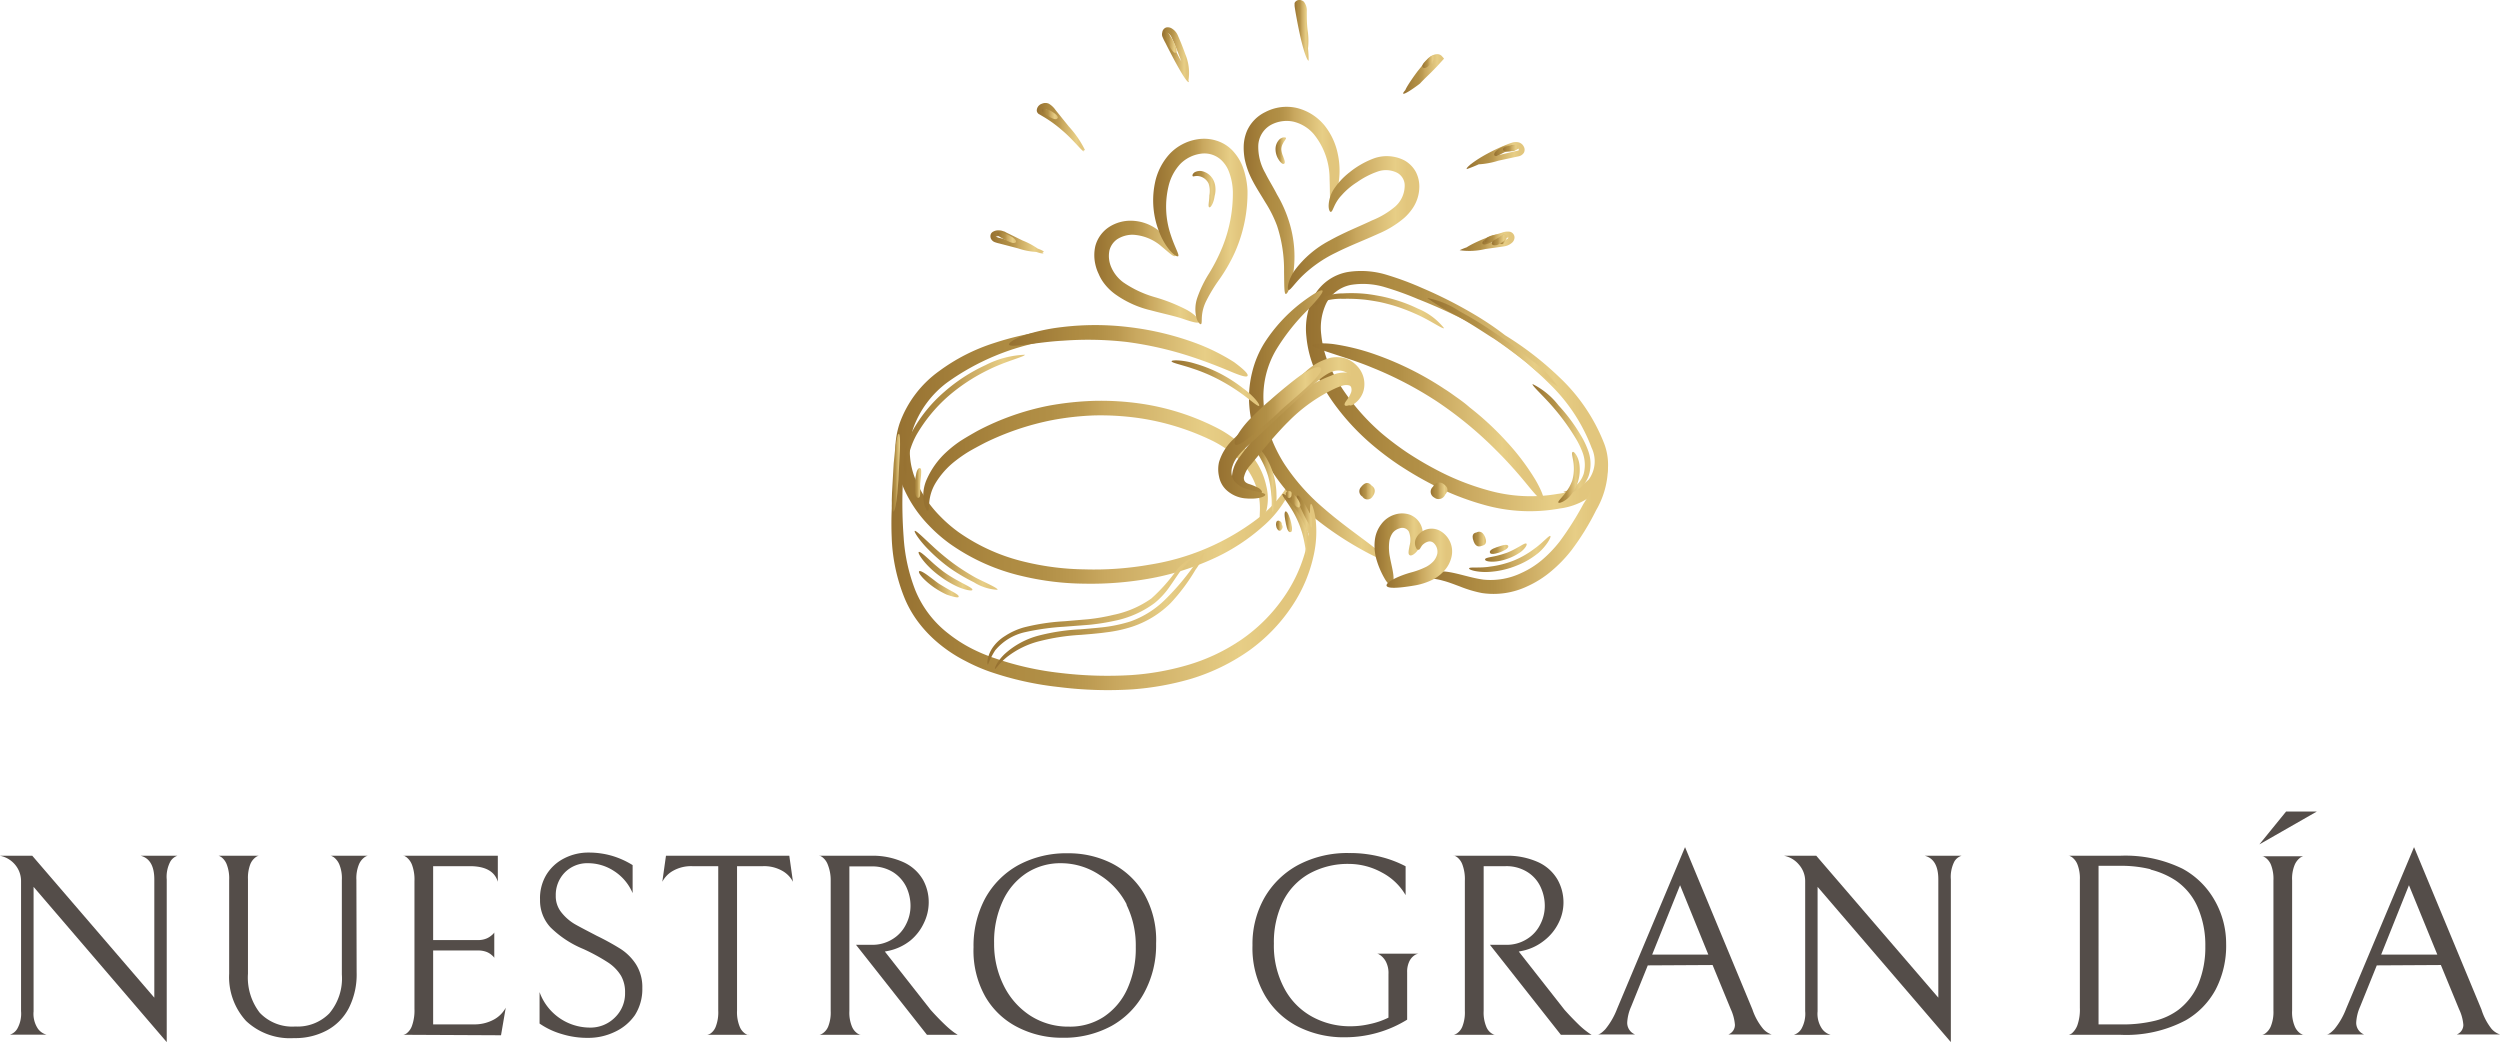 <svg xmlns="http://www.w3.org/2000/svg" xmlns:xlink="http://www.w3.org/1999/xlink" viewBox="0 0 211.42 88.13"><defs><style>.cls-1{fill:#544d49;}.cls-2{fill:url(#Degradado_sin_nombre_40);}.cls-3{fill:url(#Degradado_sin_nombre_40-2);}.cls-4{fill:url(#Degradado_sin_nombre_40-3);}.cls-5{fill:url(#Degradado_sin_nombre_40-4);}.cls-6{fill:url(#Degradado_sin_nombre_40-5);}.cls-7{fill:url(#Degradado_sin_nombre_40-6);}.cls-8{fill:url(#Degradado_sin_nombre_40-7);}.cls-9{fill:url(#Degradado_sin_nombre_40-8);}.cls-10{fill:url(#Degradado_sin_nombre_40-9);}.cls-11{fill:url(#Degradado_sin_nombre_40-10);}.cls-12{fill:url(#Degradado_sin_nombre_40-11);}.cls-13{fill:url(#Degradado_sin_nombre_40-12);}.cls-14{fill:url(#Degradado_sin_nombre_40-13);}.cls-15{fill:url(#Degradado_sin_nombre_40-14);}.cls-16{fill:url(#Degradado_sin_nombre_40-15);}.cls-17{fill:url(#Degradado_sin_nombre_40-16);}.cls-18{fill:url(#Degradado_sin_nombre_40-17);}.cls-19{fill:url(#Degradado_sin_nombre_40-18);}.cls-20{fill:url(#Degradado_sin_nombre_40-19);}.cls-21{fill:url(#Degradado_sin_nombre_40-20);}.cls-22{fill:url(#Degradado_sin_nombre_40-21);}.cls-23{fill:url(#Degradado_sin_nombre_40-22);}.cls-24{fill:url(#Degradado_sin_nombre_40-23);}.cls-25{fill:url(#Degradado_sin_nombre_40-24);}.cls-26{fill:url(#Degradado_sin_nombre_40-25);}.cls-27{fill:url(#Degradado_sin_nombre_40-26);}.cls-28{fill:url(#Degradado_sin_nombre_40-27);}.cls-29{fill:url(#Degradado_sin_nombre_40-28);}.cls-30{fill:url(#Degradado_sin_nombre_40-29);}.cls-31{fill:url(#Degradado_sin_nombre_40-30);}.cls-32{fill:url(#Degradado_sin_nombre_40-31);}.cls-33{fill:url(#Degradado_sin_nombre_40-32);}.cls-34{fill:url(#Degradado_sin_nombre_40-33);}.cls-35{fill:url(#Degradado_sin_nombre_40-34);}.cls-36{fill:url(#Degradado_sin_nombre_40-35);}.cls-37{fill:url(#Degradado_sin_nombre_40-36);}.cls-38{fill:url(#Degradado_sin_nombre_40-37);}.cls-39{fill:url(#Degradado_sin_nombre_40-38);}.cls-40{fill:url(#Degradado_sin_nombre_40-39);}.cls-41{fill:url(#Degradado_sin_nombre_40-40);}.cls-42{fill:url(#Degradado_sin_nombre_40-41);}.cls-43{fill:url(#Degradado_sin_nombre_40-42);}.cls-44{fill:url(#Degradado_sin_nombre_40-43);}.cls-45{fill:url(#Degradado_sin_nombre_40-44);}.cls-46{fill:url(#Degradado_sin_nombre_40-45);}.cls-47{fill:url(#Degradado_sin_nombre_40-46);}.cls-48{fill:url(#Degradado_sin_nombre_40-47);}.cls-49{fill:url(#Degradado_sin_nombre_40-48);}.cls-50{fill:url(#Degradado_sin_nombre_40-49);}.cls-51{fill:url(#Degradado_sin_nombre_40-50);}.cls-52{fill:url(#Degradado_sin_nombre_40-51);}.cls-53{fill:url(#Degradado_sin_nombre_40-52);}.cls-54{fill:url(#Degradado_sin_nombre_40-53);}.cls-55{fill:url(#Degradado_sin_nombre_40-54);}.cls-56{fill:url(#Degradado_sin_nombre_40-55);}.cls-57{fill:url(#Degradado_sin_nombre_40-56);}.cls-58{fill:url(#Degradado_sin_nombre_40-57);}.cls-59{fill:url(#Degradado_sin_nombre_40-58);}.cls-60{fill:url(#Degradado_sin_nombre_40-59);}.cls-61{fill:url(#Degradado_sin_nombre_40-60);}.cls-62{fill:url(#Degradado_sin_nombre_40-61);}.cls-63{fill:url(#Degradado_sin_nombre_40-62);}.cls-64{fill:url(#Degradado_sin_nombre_40-63);}.cls-65{fill:url(#Degradado_sin_nombre_40-64);}</style><linearGradient id="Degradado_sin_nombre_40" x1="75.71" y1="38.57" x2="109.21" y2="38.57" gradientUnits="userSpaceOnUse"><stop offset="0" stop-color="#967131"></stop><stop offset="0.28" stop-color="#ae8b42"></stop><stop offset="0.37" stop-color="#b18f46"></stop><stop offset="0.46" stop-color="#bc9a51"></stop><stop offset="0.53" stop-color="#c9a85f"></stop><stop offset="0.82" stop-color="#e7ce86"></stop><stop offset="0.91" stop-color="#e2c67d"></stop></linearGradient><linearGradient id="Degradado_sin_nombre_40-2" x1="110.45" y1="33.04" x2="136" y2="33.04" xlink:href="#Degradado_sin_nombre_40"></linearGradient><linearGradient id="Degradado_sin_nombre_40-3" x1="85.34" y1="29.68" x2="105.51" y2="29.68" xlink:href="#Degradado_sin_nombre_40"></linearGradient><linearGradient id="Degradado_sin_nombre_40-4" x1="110.98" y1="35.65" x2="130.52" y2="35.65" xlink:href="#Degradado_sin_nombre_40"></linearGradient><linearGradient id="Degradado_sin_nombre_40-5" x1="105.62" y1="35.95" x2="117.22" y2="35.95" xlink:href="#Degradado_sin_nombre_40"></linearGradient><linearGradient id="Degradado_sin_nombre_40-6" x1="120.59" y1="44.06" x2="135.99" y2="44.06" xlink:href="#Degradado_sin_nombre_40"></linearGradient><linearGradient id="Degradado_sin_nombre_40-7" x1="78.03" y1="38.9" x2="107.16" y2="38.9" xlink:href="#Degradado_sin_nombre_40"></linearGradient><linearGradient id="Degradado_sin_nombre_40-8" x1="75.43" y1="47.86" x2="111.32" y2="47.86" xlink:href="#Degradado_sin_nombre_40"></linearGradient><linearGradient id="Degradado_sin_nombre_40-9" x1="116.23" y1="46.44" x2="120.32" y2="46.44" xlink:href="#Degradado_sin_nombre_40"></linearGradient><linearGradient id="Degradado_sin_nombre_40-10" x1="117.26" y1="47.21" x2="122.81" y2="47.21" xlink:href="#Degradado_sin_nombre_40"></linearGradient><linearGradient id="Degradado_sin_nombre_40-11" x1="76.42" y1="35.07" x2="86.67" y2="35.07" xlink:href="#Degradado_sin_nombre_40"></linearGradient><linearGradient id="Degradado_sin_nombre_40-12" x1="99.07" y1="32.4" x2="106.49" y2="32.4" xlink:href="#Degradado_sin_nombre_40"></linearGradient><linearGradient id="Degradado_sin_nombre_40-13" x1="77.32" y1="40.84" x2="77.91" y2="40.84" xlink:href="#Degradado_sin_nombre_40"></linearGradient><linearGradient id="Degradado_sin_nombre_40-14" x1="106.01" y1="40.47" x2="107.97" y2="40.47" xlink:href="#Degradado_sin_nombre_40"></linearGradient><linearGradient id="Degradado_sin_nombre_40-15" x1="77.35" y1="47.38" x2="84.36" y2="47.38" xlink:href="#Degradado_sin_nombre_40"></linearGradient><linearGradient id="Degradado_sin_nombre_40-16" x1="77.68" y1="48.3" x2="82.23" y2="48.3" xlink:href="#Degradado_sin_nombre_40"></linearGradient><linearGradient id="Degradado_sin_nombre_40-17" x1="77.77" y1="49.4" x2="81.07" y2="49.4" xlink:href="#Degradado_sin_nombre_40"></linearGradient><linearGradient id="Degradado_sin_nombre_40-18" x1="111.21" y1="26.28" x2="122.13" y2="26.28" xlink:href="#Degradado_sin_nombre_40"></linearGradient><linearGradient id="Degradado_sin_nombre_40-19" x1="129.61" y1="37.07" x2="134.47" y2="37.07" xlink:href="#Degradado_sin_nombre_40"></linearGradient><linearGradient id="Degradado_sin_nombre_40-20" x1="131.77" y1="40.37" x2="133.58" y2="40.37" xlink:href="#Degradado_sin_nombre_40"></linearGradient><linearGradient id="Degradado_sin_nombre_40-21" x1="124.24" y1="46.86" x2="131.16" y2="46.86" xlink:href="#Degradado_sin_nombre_40"></linearGradient><linearGradient id="Degradado_sin_nombre_40-22" x1="125.59" y1="46.73" x2="129.1" y2="46.73" xlink:href="#Degradado_sin_nombre_40"></linearGradient><linearGradient id="Degradado_sin_nombre_40-23" x1="125.96" y1="46.46" x2="127.53" y2="46.46" xlink:href="#Degradado_sin_nombre_40"></linearGradient><linearGradient id="Degradado_sin_nombre_40-24" x1="108.65" y1="44.14" x2="109.28" y2="44.14" xlink:href="#Degradado_sin_nombre_40"></linearGradient><linearGradient id="Degradado_sin_nombre_40-25" x1="107.91" y1="44.46" x2="108.45" y2="44.46" xlink:href="#Degradado_sin_nombre_40"></linearGradient><linearGradient id="Degradado_sin_nombre_40-26" x1="92.54" y1="22.96" x2="101.42" y2="22.96" xlink:href="#Degradado_sin_nombre_40"></linearGradient><linearGradient id="Degradado_sin_nombre_40-27" x1="97.51" y1="19.59" x2="105.5" y2="19.59" xlink:href="#Degradado_sin_nombre_40"></linearGradient><linearGradient id="Degradado_sin_nombre_40-28" x1="105.19" y1="16.96" x2="113.28" y2="16.96" xlink:href="#Degradado_sin_nombre_40"></linearGradient><linearGradient id="Degradado_sin_nombre_40-29" x1="108.86" y1="18.86" x2="120" y2="18.86" xlink:href="#Degradado_sin_nombre_40"></linearGradient><linearGradient id="Degradado_sin_nombre_40-30" x1="104.14" y1="36.62" x2="115.18" y2="36.62" xlink:href="#Degradado_sin_nombre_40"></linearGradient><linearGradient id="Degradado_sin_nombre_40-31" x1="103.04" y1="36.19" x2="115.47" y2="36.19" xlink:href="#Degradado_sin_nombre_40"></linearGradient><linearGradient id="Degradado_sin_nombre_40-32" x1="104.35" y1="34.34" x2="111.73" y2="34.34" xlink:href="#Degradado_sin_nombre_40"></linearGradient><linearGradient id="Degradado_sin_nombre_40-33" x1="114.95" y1="41.54" x2="116.26" y2="41.54" xlink:href="#Degradado_sin_nombre_40"></linearGradient><linearGradient id="Degradado_sin_nombre_40-34" x1="120.98" y1="41.5" x2="122.41" y2="41.5" xlink:href="#Degradado_sin_nombre_40"></linearGradient><linearGradient id="Degradado_sin_nombre_40-35" x1="124.53" y1="45.59" x2="125.68" y2="45.59" xlink:href="#Degradado_sin_nombre_40"></linearGradient><linearGradient id="Degradado_sin_nombre_40-36" x1="100.87" y1="16.03" x2="102.83" y2="16.03" xlink:href="#Degradado_sin_nombre_40"></linearGradient><linearGradient id="Degradado_sin_nombre_40-37" x1="107.87" y1="12.74" x2="108.75" y2="12.74" xlink:href="#Degradado_sin_nombre_40"></linearGradient><linearGradient id="Degradado_sin_nombre_40-38" x1="83.5" y1="51.74" x2="100.78" y2="51.74" xlink:href="#Degradado_sin_nombre_40"></linearGradient><linearGradient id="Degradado_sin_nombre_40-39" x1="84.11" y1="51.68" x2="101.84" y2="51.68" xlink:href="#Degradado_sin_nombre_40"></linearGradient><linearGradient id="Degradado_sin_nombre_40-40" x1="108.44" y1="44.57" x2="110.81" y2="44.57" xlink:href="#Degradado_sin_nombre_40"></linearGradient><linearGradient id="Degradado_sin_nombre_40-41" x1="108.74" y1="43.55" x2="110.89" y2="43.55" xlink:href="#Degradado_sin_nombre_40"></linearGradient><linearGradient id="Degradado_sin_nombre_40-42" x1="109.68" y1="43.27" x2="111.13" y2="43.27" xlink:href="#Degradado_sin_nombre_40"></linearGradient><linearGradient id="Degradado_sin_nombre_40-43" x1="109.06" y1="42.31" x2="109.98" y2="42.31" xlink:href="#Degradado_sin_nombre_40"></linearGradient><linearGradient id="Degradado_sin_nombre_40-44" x1="108.7" y1="41.82" x2="109.19" y2="41.82" xlink:href="#Degradado_sin_nombre_40"></linearGradient><linearGradient id="Degradado_sin_nombre_40-45" x1="120.78" y1="28.93" x2="131.74" y2="28.93" xlink:href="#Degradado_sin_nombre_40"></linearGradient><linearGradient id="Degradado_sin_nombre_40-46" x1="75.42" y1="39.97" x2="76.22" y2="39.97" xlink:href="#Degradado_sin_nombre_40"></linearGradient><linearGradient id="Degradado_sin_nombre_40-47" x1="83.77" y1="20.41" x2="88.28" y2="20.41" xlink:href="#Degradado_sin_nombre_40"></linearGradient><linearGradient id="Degradado_sin_nombre_40-48" x1="84.34" y1="20.08" x2="85.92" y2="20.08" xlink:href="#Degradado_sin_nombre_40"></linearGradient><linearGradient id="Degradado_sin_nombre_40-49" x1="87.67" y1="10.76" x2="91.76" y2="10.76" xlink:href="#Degradado_sin_nombre_40"></linearGradient><linearGradient id="Degradado_sin_nombre_40-50" x1="88.1" y1="9.65" x2="89.45" y2="9.65" xlink:href="#Degradado_sin_nombre_40"></linearGradient><linearGradient id="Degradado_sin_nombre_40-51" x1="98.21" y1="4.61" x2="100.56" y2="4.61" xlink:href="#Degradado_sin_nombre_40"></linearGradient><linearGradient id="Degradado_sin_nombre_40-52" x1="98.4" y1="3.49" x2="99.51" y2="3.49" xlink:href="#Degradado_sin_nombre_40"></linearGradient><linearGradient id="Degradado_sin_nombre_40-53" x1="109.45" y1="2.56" x2="110.66" y2="2.56" xlink:href="#Degradado_sin_nombre_40"></linearGradient><linearGradient id="Degradado_sin_nombre_40-54" x1="118.66" y1="6.24" x2="122.18" y2="6.24" xlink:href="#Degradado_sin_nombre_40"></linearGradient><linearGradient id="Degradado_sin_nombre_40-55" x1="120.28" y1="5.22" x2="121.36" y2="5.22" xlink:href="#Degradado_sin_nombre_40"></linearGradient><linearGradient id="Degradado_sin_nombre_40-56" x1="124.03" y1="13.17" x2="128.94" y2="13.17" xlink:href="#Degradado_sin_nombre_40"></linearGradient><linearGradient id="Degradado_sin_nombre_40-57" x1="126.37" y1="12.71" x2="128.25" y2="12.71" xlink:href="#Degradado_sin_nombre_40"></linearGradient><linearGradient id="Degradado_sin_nombre_40-58" x1="127.67" y1="12.52" x2="128.26" y2="12.52" xlink:href="#Degradado_sin_nombre_40"></linearGradient><linearGradient id="Degradado_sin_nombre_40-59" x1="127.1" y1="12.55" x2="128.44" y2="12.55" xlink:href="#Degradado_sin_nombre_40"></linearGradient><linearGradient id="Degradado_sin_nombre_40-60" x1="123.44" y1="20.41" x2="128.07" y2="20.41" xlink:href="#Degradado_sin_nombre_40"></linearGradient><linearGradient id="Degradado_sin_nombre_40-61" x1="125.36" y1="20.26" x2="127.33" y2="20.26" xlink:href="#Degradado_sin_nombre_40"></linearGradient><linearGradient id="Degradado_sin_nombre_40-62" x1="125.57" y1="20.16" x2="127.33" y2="20.16" xlink:href="#Degradado_sin_nombre_40"></linearGradient><linearGradient id="Degradado_sin_nombre_40-63" x1="126.81" y1="20.24" x2="127.46" y2="20.24" xlink:href="#Degradado_sin_nombre_40"></linearGradient><linearGradient id="Degradado_sin_nombre_40-64" x1="126.15" y1="20.28" x2="127.39" y2="20.28" xlink:href="#Degradado_sin_nombre_40"></linearGradient></defs><g id="Capa_2" data-name="Capa 2"><g id="Capa_1-2" data-name="Capa 1"><path class="cls-1" d="M15,72.37a1.11,1.11,0,0,0-.6.5,2.76,2.76,0,0,0-.3,1.51V88.13L2.84,75V85.53A2.26,2.26,0,0,0,3.21,87a1.32,1.32,0,0,0,.73.5H.84a1.13,1.13,0,0,0,.62-.5,2.6,2.6,0,0,0,.32-1.5v-11a2.14,2.14,0,0,0-.5-1.37A2.22,2.22,0,0,0,0,72.37H2.73l10.32,12v-10c0-1.13-.39-1.8-1.15-2Z"></path><path class="cls-1" d="M30.16,82.25a6.27,6.27,0,0,1-.66,3,4.46,4.46,0,0,1-1.86,1.89,5.65,5.65,0,0,1-2.78.65,5.41,5.41,0,0,1-4.05-1.45,5.5,5.5,0,0,1-1.43-4V74.42a3.26,3.26,0,0,0-.21-1.33,1.41,1.41,0,0,0-.46-.61c-.17-.1-.25-.14-.25-.11h3.43s-.09,0-.25.11a1.38,1.38,0,0,0-.47.6,3.23,3.23,0,0,0-.2,1.27v8a4.86,4.86,0,0,0,1,3.3,3.79,3.79,0,0,0,3,1.16,3.77,3.77,0,0,0,2.88-1.11,4.58,4.58,0,0,0,1.06-3.29V74.42a3.07,3.07,0,0,0-.22-1.33,1.51,1.51,0,0,0-.48-.61c-.18-.1-.27-.14-.27-.11h3.17s-.09,0-.26.11a1.44,1.44,0,0,0-.49.61,3.07,3.07,0,0,0-.22,1.33Z"></path><path class="cls-1" d="M34.1,87.51s.09,0,.26-.1a1.38,1.38,0,0,0,.48-.66,3.84,3.84,0,0,0,.21-1.44V74.51a3.56,3.56,0,0,0-.21-1.38,1.51,1.51,0,0,0-.48-.65c-.17-.11-.26-.15-.26-.11h8v2.2q-.39-1.32-2.37-1.32H36.63V79.5h3.78a1.82,1.82,0,0,0,.75-.14,1.66,1.66,0,0,0,.46-.3.79.79,0,0,0,.18-.2V81a.79.79,0,0,0-.18-.2,1.52,1.52,0,0,0-.45-.29,2,2,0,0,0-.73-.13H36.63v6.25h3.43a3.43,3.43,0,0,0,1.71-.41,2.48,2.48,0,0,0,1-1l-.4,2.33Z"></path><path class="cls-1" d="M47.52,87.45a6.46,6.46,0,0,1-1.89-.89V83.9a4.53,4.53,0,0,0,4.2,3A2.92,2.92,0,0,0,52,86.05a2.82,2.82,0,0,0,.86-2.1,2.78,2.78,0,0,0-.34-1.43,3.59,3.59,0,0,0-1.09-1.12,16.19,16.19,0,0,0-2.11-1.15,8.6,8.6,0,0,1-2.78-1.84,3.33,3.33,0,0,1-.87-2.32A3.84,3.84,0,0,1,46.19,74a3.76,3.76,0,0,1,1.52-1.41,4.45,4.45,0,0,1,2.1-.49,7,7,0,0,1,1.93.27,7.17,7.17,0,0,1,1.76.79v2.37a4.13,4.13,0,0,0-1.59-1.88A4,4,0,0,0,49.74,73a2.66,2.66,0,0,0-2,.81A2.71,2.71,0,0,0,47,75.74a2.18,2.18,0,0,0,.46,1.4,4.12,4.12,0,0,0,1.13,1c.45.26,1.08.58,1.88,1a21.65,21.65,0,0,1,2,1.1,4.37,4.37,0,0,1,1.32,1.32,3.61,3.61,0,0,1,.53,2,4.09,4.09,0,0,1-.63,2.29A4.21,4.21,0,0,1,52,87.26a5.15,5.15,0,0,1-2.28.51A7.32,7.32,0,0,1,47.52,87.45Z"></path><path class="cls-1" d="M56.94,73.63a2.27,2.27,0,0,0-.93.94l.31-2.2H66.75l.31,2.2a2.27,2.27,0,0,0-.93-.94,3.11,3.11,0,0,0-1.6-.38h-2.2V85.46a3.21,3.21,0,0,0,.22,1.35,1.3,1.3,0,0,0,.48.61c.18.1.26.13.26.09H59.8s.08,0,.26-.09a1.26,1.26,0,0,0,.47-.6,3.35,3.35,0,0,0,.21-1.36V73.25h-2.2A3.11,3.11,0,0,0,56.94,73.63Z"></path><path class="cls-1" d="M75.48,79.42a3,3,0,0,0,1.13-1.23A3.4,3.4,0,0,0,77,76.6,3.76,3.76,0,0,0,76.64,75a3.08,3.08,0,0,0-1.11-1.24,3.33,3.33,0,0,0-1.83-.49H71.83V85.49a3.1,3.1,0,0,0,.22,1.33,1.3,1.3,0,0,0,.48.59c.18.1.27.13.27.1H69.3s.09,0,.26-.11a1.29,1.29,0,0,0,.48-.59,3.24,3.24,0,0,0,.21-1.32v-11A3.53,3.53,0,0,0,70,73.11a1.41,1.41,0,0,0-.48-.64c-.17-.11-.26-.14-.26-.1h4.36a6.29,6.29,0,0,1,2.82.56,3.66,3.66,0,0,1,1.61,1.46,3.91,3.91,0,0,1,.49,1.94,4,4,0,0,1-.41,1.73A4.23,4.23,0,0,1,77,79.53a4.46,4.46,0,0,1-1.82.87l-.35.07,3.87,4.93c.51.57.94,1,1.28,1.32a7.31,7.31,0,0,0,.73.61l.28.18H78.39l-6-7.61h1.32A3.18,3.18,0,0,0,75.48,79.42Z"></path><path class="cls-1" d="M83.3,76a7.13,7.13,0,0,1,2.82-2.84,8.52,8.52,0,0,1,4.19-1A8.13,8.13,0,0,1,94,73a6.74,6.74,0,0,1,2.77,2.61,7.91,7.91,0,0,1,1,4.18,8.44,8.44,0,0,1-1,4.15A7,7,0,0,1,94,86.76a8.41,8.41,0,0,1-4.19,1,8.13,8.13,0,0,1-3.71-.87,6.6,6.6,0,0,1-2.77-2.6,7.93,7.93,0,0,1-1-4.18A8.48,8.48,0,0,1,83.3,76Zm12,.52A6.34,6.34,0,0,0,93,74,5.92,5.92,0,0,0,89.74,73a5.27,5.27,0,0,0-2.94.84,5.62,5.62,0,0,0-2,2.36,8.14,8.14,0,0,0-.73,3.56,7.87,7.87,0,0,0,.83,3.62,6.38,6.38,0,0,0,2.26,2.53,5.92,5.92,0,0,0,3.25.91A5.21,5.21,0,0,0,93.33,86a5.59,5.59,0,0,0,2-2.36,8.24,8.24,0,0,0,.72-3.55A7.81,7.81,0,0,0,95.25,76.48Z"></path><path class="cls-1" d="M109.87,86.87A6.85,6.85,0,0,1,107,84.23a8,8,0,0,1-1.08-4.29,7.93,7.93,0,0,1,1-4,7.25,7.25,0,0,1,2.88-2.8,8.87,8.87,0,0,1,4.28-1,10.44,10.44,0,0,1,2.79.35,9.4,9.4,0,0,1,2,.77v2.44a5,5,0,0,0-2-1.91,5.81,5.81,0,0,0-2.76-.73,6.72,6.72,0,0,0-3.4.83,5.49,5.49,0,0,0-2.21,2.34,7.83,7.83,0,0,0-.77,3.57,7.65,7.65,0,0,0,.89,3.8A5.84,5.84,0,0,0,111,86a6.64,6.64,0,0,0,3.21.79,7.31,7.31,0,0,0,1.64-.19,6.61,6.61,0,0,0,1.57-.54V82.38a2.09,2.09,0,0,0-.22-1.06,1.57,1.57,0,0,0-.48-.55q-.27-.17-.27-.12h3.52s-.09,0-.26.08a1.31,1.31,0,0,0-.49.5,2,2,0,0,0-.22,1v4a9.85,9.85,0,0,1-2.52,1.11,10,10,0,0,1-2.69.38A8.59,8.59,0,0,1,109.87,86.87Z"></path><path class="cls-1" d="M129.12,79.42a3,3,0,0,0,1.13-1.23,3.4,3.4,0,0,0,.39-1.59,3.77,3.77,0,0,0-.37-1.62,2.94,2.94,0,0,0-1.11-1.24,3.33,3.33,0,0,0-1.83-.49h-1.86V85.49a3.1,3.1,0,0,0,.22,1.33,1.19,1.19,0,0,0,.48.59c.18.1.26.13.26.1h-3.49s.08,0,.26-.11a1.28,1.28,0,0,0,.47-.59,3.24,3.24,0,0,0,.21-1.32v-11a3.53,3.53,0,0,0-.21-1.38,1.4,1.4,0,0,0-.47-.64c-.18-.11-.26-.14-.26-.1h4.35a6.31,6.31,0,0,1,2.83.56,3.64,3.64,0,0,1,1.6,1.46,3.92,3.92,0,0,1,.5,1.94,3.84,3.84,0,0,1-.42,1.73,4.23,4.23,0,0,1-1.2,1.47,4.42,4.42,0,0,1-1.81.87l-.35.07,3.87,4.93c.51.57.94,1,1.27,1.32a7.09,7.09,0,0,0,.74.61,3,3,0,0,0,.28.18H132l-6-7.61h1.32A3.2,3.2,0,0,0,129.12,79.42Z"></path><path class="cls-1" d="M139.35,81.64l-1.41,3.49a3.79,3.79,0,0,0-.33,1.35,1.06,1.06,0,0,0,.66,1h-3.15c.15,0,.36-.15.64-.44a6.25,6.25,0,0,0,1-1.74l5.74-13.66,5.7,13.73A5.09,5.09,0,0,0,149.1,87a1.62,1.62,0,0,0,.72.48h-3.65a.87.87,0,0,0,.55-.81,3.91,3.91,0,0,0-.35-1.32l-1.54-3.74Zm5.12-.91-2.39-5.87-2.36,5.87Z"></path><path class="cls-1" d="M165.88,72.37a1.1,1.1,0,0,0-.61.5,2.87,2.87,0,0,0-.29,1.51V88.13L153.71,75V85.53a2.25,2.25,0,0,0,.38,1.48,1.33,1.33,0,0,0,.72.5h-3.1a1.15,1.15,0,0,0,.63-.5,2.6,2.6,0,0,0,.32-1.5v-11a2.1,2.1,0,0,0-.51-1.37,2.2,2.2,0,0,0-1.27-.77h2.72l10.32,12v-10q0-1.69-1.14-2Z"></path><path class="cls-1" d="M179.28,87.51h-4.34s.09,0,.27-.12a1.69,1.69,0,0,0,.47-.69,4,4,0,0,0,.21-1.48V74.4a3.22,3.22,0,0,0-.21-1.31,1.42,1.42,0,0,0-.47-.61c-.18-.1-.27-.14-.27-.11h4.31a11,11,0,0,1,5.33,1.1,6.89,6.89,0,0,1,2.68,2.62,7.35,7.35,0,0,1,1,3.72,8,8,0,0,1-.89,3.88,6.61,6.61,0,0,1-2.52,2.59A10.75,10.75,0,0,1,179.28,87.51Zm2.59-14a10.47,10.47,0,0,0-2.62-.29h-1.78V86.63h1.78a11.51,11.51,0,0,0,3-.31,5.56,5.56,0,0,0,2-.94,5.48,5.48,0,0,0,1.67-2.19,8.13,8.13,0,0,0,.58-3.16,8,8,0,0,0-.67-3.36,5.25,5.25,0,0,0-1.84-2.21A7,7,0,0,0,181.87,73.54Z"></path><path class="cls-1" d="M193.33,68.63h2.6l-4.86,2.78Zm-1.78,18.78a1.42,1.42,0,0,0,.49-.62,3.23,3.23,0,0,0,.22-1.33v-11a3.26,3.26,0,0,0-.21-1.33,1.36,1.36,0,0,0-.48-.61c-.17-.1-.26-.14-.26-.11h3.5s-.09,0-.27.11a1.51,1.51,0,0,0-.48.61,3.07,3.07,0,0,0-.22,1.33v11a3.07,3.07,0,0,0,.22,1.33,1.38,1.38,0,0,0,.48.61c.18.1.27.14.27.11h-3.52S191.38,87.52,191.55,87.41Z"></path><path class="cls-1" d="M201,81.64l-1.41,3.49a3.79,3.79,0,0,0-.33,1.35,1.06,1.06,0,0,0,.66,1h-3.15c.15,0,.36-.15.64-.44a6.25,6.25,0,0,0,1-1.74l5.74-13.66,5.7,13.73A5.09,5.09,0,0,0,210.7,87a1.62,1.62,0,0,0,.72.48h-3.65a.87.87,0,0,0,.55-.81,3.74,3.74,0,0,0-.36-1.32l-1.54-3.74Zm5.12-.91-2.4-5.87-2.35,5.87Z"></path><path class="cls-2" d="M109.12,40.57s.1.13.09.36a2.86,2.86,0,0,1-.29.94,9.12,9.12,0,0,1-2.11,2.64,16.67,16.67,0,0,1-4,2.64,22.43,22.43,0,0,1-5.34,1.73,28,28,0,0,1-5.74.48,23.49,23.49,0,0,1-5.28-.64A17.3,17.3,0,0,1,80.35,46a12.85,12.85,0,0,1-1.81-1.58A10.78,10.78,0,0,1,76.3,41a7.71,7.71,0,0,1-.57-2.46,7.22,7.22,0,0,1,.34-2.71,9.3,9.3,0,0,1,3.34-4.44A16,16,0,0,1,84.1,29a24.6,24.6,0,0,1,4.34-1c2.56-.34,4.25-.17,4.24,0s-1.65.31-4.11.82a20.37,20.37,0,0,0-8.46,3.52,8.38,8.38,0,0,0-2.89,3.9,6.38,6.38,0,0,0,.22,4.35,9.76,9.76,0,0,0,2,3A12,12,0,0,0,81.06,45a16.19,16.19,0,0,0,5.67,2.53,22.57,22.57,0,0,0,5,.62,27,27,0,0,0,5.51-.4,20.29,20.29,0,0,0,9.05-3.84,11,11,0,0,0,2.23-2.27,4.48,4.48,0,0,0,.44-.75C109.05,40.69,109.07,40.58,109.12,40.57Z"></path><path class="cls-3" d="M122.55,25.84c0-.08.54.13,1.39.56s2,1.08,3.42,2a27.12,27.12,0,0,1,4.52,3.51,15.37,15.37,0,0,1,3.79,5.62,5.07,5.07,0,0,1,.32,1.89,3.15,3.15,0,0,1-.74,1.93A5.69,5.69,0,0,1,131.93,43a14.18,14.18,0,0,1-6.44-.31,22.9,22.9,0,0,1-4.68-1.88c-1.21-.64-2.06-1.2-2.51-1.49a25.08,25.08,0,0,1-2.25-1.7,19.87,19.87,0,0,1-3.25-3.51,15.12,15.12,0,0,1-1.47-2.53,9.3,9.3,0,0,1-.85-3.1,6,6,0,0,1,.61-3.4A4.11,4.11,0,0,1,114,23a7.36,7.36,0,0,1,3.36.27,25.25,25.25,0,0,1,2.87,1.07,37.57,37.57,0,0,1,4.73,2.42c2.64,1.61,4.07,3.08,4,3.17s-1.69-1.07-4.37-2.48a45.3,45.3,0,0,0-4.71-2.17,26.08,26.08,0,0,0-2.78-1,6.41,6.41,0,0,0-2.84-.19,3,3,0,0,0-2.08,1.52,4.8,4.8,0,0,0-.44,2.72,8.45,8.45,0,0,0,.74,2.7,14.93,14.93,0,0,0,1.37,2.32,18.48,18.48,0,0,0,3,3.3A25.14,25.14,0,0,0,119,38.27c.43.28,1.24.81,2.4,1.42a21.55,21.55,0,0,0,4.43,1.77,13.22,13.22,0,0,0,5.88.31,4.61,4.61,0,0,0,2.65-1.22,2.62,2.62,0,0,0,.24-2.68,14.78,14.78,0,0,0-3.42-5.27A32.16,32.16,0,0,0,126.92,29c-1.32-.94-2.45-1.68-3.22-2.23S122.5,25.92,122.55,25.84Z"></path><path class="cls-4" d="M105.5,31.79c-.09.15-.67-.05-1.5-.4s-2-.81-3.15-1.19a30,30,0,0,0-5.55-1.28,28.75,28.75,0,0,0-5.38-.11c-1.16.06-2.29.23-3.13.33s-1.4.16-1.45,0,.45-.48,1.28-.79a16.24,16.24,0,0,1,3.2-.69,23.48,23.48,0,0,1,5.62,0,24.64,24.64,0,0,1,5.8,1.4,17.15,17.15,0,0,1,3.13,1.57C105.15,31.21,105.6,31.63,105.5,31.79Z"></path><path class="cls-5" d="M130.48,42.27c-.16.09-.63-.43-1.29-1.24s-1.58-1.88-2.61-2.9a32.63,32.63,0,0,0-5.09-4.2A31.42,31.42,0,0,0,116,31.07c-1.25-.52-2.51-.9-3.44-1.21S111,29.35,111,29.2s.7-.22,1.71-.11a18.69,18.69,0,0,1,3.66.91,26.45,26.45,0,0,1,5.81,2.91c.15.09.42.27.78.53s.83.57,1.31,1a24.78,24.78,0,0,1,3.16,2.93,19.85,19.85,0,0,1,2.43,3.23C130.38,41.51,130.63,42.17,130.48,42.27Z"></path><path class="cls-6" d="M117.21,47.33c-.09.14-.87-.19-2-.82a28,28,0,0,1-4.07-2.73,16.71,16.71,0,0,1-3.57-3.93,13.79,13.79,0,0,1-1.38-2.9,10.83,10.83,0,0,1-.56-3,8.93,8.93,0,0,1,.26-2.46A8.44,8.44,0,0,1,106.93,29a13.42,13.42,0,0,1,3.15-3.42c1-.75,1.67-1.13,1.76-1s-.41.75-1.23,1.61a17.42,17.42,0,0,0-2.7,3.41,7.79,7.79,0,0,0-1.06,4.28,9.91,9.91,0,0,0,.49,2.7,12.34,12.34,0,0,0,1.26,2.63,17.49,17.49,0,0,0,3.27,3.71c1.32,1.16,2.73,2.16,3.76,2.94S117.31,47.17,117.21,47.33Z"></path><path class="cls-7" d="M135.11,37.9c.06,0,.23,0,.43.29a2.4,2.4,0,0,1,.44,1.25,7.3,7.3,0,0,1-1,3.71,21.52,21.52,0,0,1-2.09,3.39,11.52,11.52,0,0,1-1.7,1.76,8.58,8.58,0,0,1-2,1.27,6.65,6.65,0,0,1-3.88.58,10.28,10.28,0,0,1-1.84-.55c-.54-.2-1-.38-1.43-.49-.82-.24-1.38-.17-1.42-.33s.55-.54,1.55-.45,2.19.55,3.31.69a6,6,0,0,0,3.19-.57,7.43,7.43,0,0,0,1.73-1.09,10.74,10.74,0,0,0,1.51-1.58,26,26,0,0,0,2-3.17,8.47,8.47,0,0,0,1.26-3.17C135.28,38.57,134.94,38,135.11,37.9Z"></path><path class="cls-8" d="M106.59,43.89c-.19-.06.18-1.1-.3-2.57A6,6,0,0,0,105,39.08a8.89,8.89,0,0,0-2.52-1.83,21.22,21.22,0,0,0-6.07-1.88,23.22,23.22,0,0,0-3.82-.24,23.76,23.76,0,0,0-3.62.4,23,23,0,0,0-5.68,1.92c-.46.24-.93.49-1.36.74a11.91,11.91,0,0,0-1.19.83,6.92,6.92,0,0,0-1.64,1.86c-.73,1.25-.44,2.26-.61,2.29s-.11,0-.18-.15a1.4,1.4,0,0,1-.18-.52,3.38,3.38,0,0,1,.26-2A6.93,6.93,0,0,1,80,38.26a9.77,9.77,0,0,1,1.27-1c.46-.29.93-.56,1.41-.83a22,22,0,0,1,6-2.12,25.46,25.46,0,0,1,3.83-.41,23.51,23.51,0,0,1,4,.24A20.66,20.66,0,0,1,103,36.23a9.51,9.51,0,0,1,2.75,2.17,6.14,6.14,0,0,1,1.34,2.71,4.32,4.32,0,0,1,0,2.1C106.86,43.69,106.67,43.92,106.59,43.89Z"></path><path class="cls-9" d="M110.88,42.62c.07,0,.23.39.36,1.14a9.15,9.15,0,0,1-.14,3.18,12.4,12.4,0,0,1-1.77,4.22,14.53,14.53,0,0,1-3.7,3.86,17.17,17.17,0,0,1-4.95,2.4,24,24,0,0,1-4.94.88,33.16,33.16,0,0,1-6.21-.2,26.79,26.79,0,0,1-5.8-1.29,15.09,15.09,0,0,1-2.1-.92,12,12,0,0,1-2.09-1.35,10.75,10.75,0,0,1-1.83-1.86,9.31,9.31,0,0,1-1.3-2.32,15,15,0,0,1-1-4.89,29,29,0,0,1,.13-4.18c.25-2.41.57-3.94.71-3.93s.15,1.6.08,4a38.45,38.45,0,0,0,.09,4.07,14.82,14.82,0,0,0,1,4.52,8.87,8.87,0,0,0,2.82,3.66,11.76,11.76,0,0,0,1.9,1.22,14.27,14.27,0,0,0,2,.84,25.58,25.58,0,0,0,5.53,1.24,33.33,33.33,0,0,0,6,.18,22.29,22.29,0,0,0,4.67-.82A16,16,0,0,0,105,54.08a14,14,0,0,0,3.51-3.49,12.6,12.6,0,0,0,1.84-3.83C111,44.34,110.65,42.65,110.88,42.62Z"></path><path class="cls-10" d="M119.2,46.94c-.14-.1-.07-.39,0-.78a1.89,1.89,0,0,0-.06-1.21.64.64,0,0,0-.8-.26,1.11,1.11,0,0,0-.56.37,1.67,1.67,0,0,0-.28.67,4.09,4.09,0,0,0,.05,1.42c.1.54.25,1.09.29,1.54s0,.74-.17.77-.39-.2-.59-.56a7.2,7.2,0,0,1-.64-1.47,4.16,4.16,0,0,1-.15-1.91,2.72,2.72,0,0,1,.52-1.19,2.23,2.23,0,0,1,1.17-.82,2,2,0,0,1,1.2,0,1.7,1.7,0,0,1,1,.93,1.89,1.89,0,0,1,.1,1.18,2.56,2.56,0,0,1-.33.83C119.65,46.89,119.34,47.05,119.2,46.94Z"></path><path class="cls-11" d="M120,46.49c-.08,0-.19,0-.26-.2a.89.89,0,0,1,0-.74,1.47,1.47,0,0,1,2.09-.63,2,2,0,0,1,.93,2.13,2.55,2.55,0,0,1-.61,1.2,3.34,3.34,0,0,1-.93.74,5.54,5.54,0,0,1-1.7.54c-1.13.19-2.19.28-2.26,0s.92-.79,2-1.1a6.76,6.76,0,0,0,1.36-.5,2.37,2.37,0,0,0,.61-.47,1.47,1.47,0,0,0,.32-.63,1,1,0,0,0-.32-.92.51.51,0,0,0-.39-.12,1,1,0,0,0-.43.2C120.18,46.15,120.13,46.41,120,46.49Z"></path><path class="cls-12" d="M76.63,40.17s-.22-.42-.21-1.13a5.94,5.94,0,0,1,.7-2.51,12.17,12.17,0,0,1,2.76-3.41,14.46,14.46,0,0,1,3.46-2.24A7.92,7.92,0,0,1,86.67,30c0,.17-1.58.52-3.13,1.3a15.59,15.59,0,0,0-3.34,2.2,13.11,13.11,0,0,0-2.68,3.25,6.75,6.75,0,0,0-.78,2.32C76.65,39.71,76.72,40.16,76.63,40.17Z"></path><path class="cls-13" d="M106.48,34.32c-.1.1-.81-.56-1.64-1.14a16.29,16.29,0,0,0-2-1.2,14.39,14.39,0,0,0-2-.82c-.9-.31-1.78-.48-1.76-.61s1-.1,1.89.17a11.9,11.9,0,0,1,2.12.82,12.56,12.56,0,0,1,2,1.27C106,33.46,106.59,34.22,106.48,34.32Z"></path><path class="cls-14" d="M77.79,39.59c.14,0,.12.32.1.62l-.07.68,0,.65c0,.28,0,.55-.16.56s-.26-.25-.29-.55a4.08,4.08,0,0,1,0-.69,4.54,4.54,0,0,1,.1-.72C77.51,39.83,77.65,39.55,77.79,39.59Z"></path><path class="cls-15" d="M107.61,43.27c-.14,0,0-.7-.1-1.41a8,8,0,0,0-.27-1.6,7.21,7.21,0,0,0-.6-1.41c-.31-.59-.71-1.08-.62-1.17s.64.32,1,.93a5.91,5.91,0,0,1,.67,1.51,6.29,6.29,0,0,1,.26,1.72C108,42.61,107.75,43.31,107.61,43.27Z"></path><path class="cls-16" d="M84.36,49.88a4.14,4.14,0,0,1-2-.64A15.59,15.59,0,0,1,80.27,48a14.55,14.55,0,0,1-1.76-1.53c-.71-.71-1.24-1.5-1.15-1.57s.75.59,1.47,1.25a20.35,20.35,0,0,0,1.73,1.45,18.79,18.79,0,0,0,2,1.28C83.5,49.35,84.41,49.74,84.36,49.88Z"></path><path class="cls-17" d="M82.23,49.88c0,.14-.69,0-1.33-.3a8.13,8.13,0,0,1-1.38-.83,7.5,7.5,0,0,1-1.14-1c-.45-.48-.78-1-.68-1.07s.54.33,1,.75a13.51,13.51,0,0,0,1.11.93,11.31,11.31,0,0,0,1.3.8C81.69,49.49,82.28,49.74,82.23,49.88Z"></path><path class="cls-18" d="M81.07,50.46c0,.14-.5,0-1-.17a7,7,0,0,1-1-.56,6.08,6.08,0,0,1-.84-.67c-.34-.32-.59-.67-.5-.75s.45.14.8.4.72.55.81.61.51.32.92.55S81.12,50.32,81.07,50.46Z"></path><path class="cls-19" d="M122.12,27.75c-.09.12-1.17-.67-2.46-1.23a15.85,15.85,0,0,0-1.88-.7c-.56-.16-1-.26-1.16-.29s-.58-.11-1.13-.18a14.09,14.09,0,0,0-1.89-.08,5.16,5.16,0,0,0-1.7.22c-.42.16-.62.39-.67.35s.08-.38.54-.64a4.33,4.33,0,0,1,1.82-.39,12.34,12.34,0,0,1,2,.05c.57.07,1,.16,1.17.19s.63.13,1.21.3a12.57,12.57,0,0,1,1.94.75A5.5,5.5,0,0,1,122.12,27.75Z"></path><path class="cls-20" d="M129.61,32.48a6.36,6.36,0,0,1,2.19,1.8,14.67,14.67,0,0,1,2,2.73,7,7,0,0,1,.51,1.11,3.26,3.26,0,0,1,.06,2.06,2.29,2.29,0,0,1-1.3,1.41c-.51.18-.87,0-.85,0s.33-.08.72-.29a2.2,2.2,0,0,0,1-1.27,3,3,0,0,0-.1-1.75,7.5,7.5,0,0,0-.46-1,18.92,18.92,0,0,0-1.88-2.66C130.54,33.48,129.52,32.6,129.61,32.48Z"></path><path class="cls-21" d="M133,38.22c.12-.08.49.42.57,1.07a3.43,3.43,0,0,1-.12,1.44,3.32,3.32,0,0,1-.66,1.2c-.39.46-.93.67-1,.57s.33-.44.62-.86a3.62,3.62,0,0,0,.55-1,3.67,3.67,0,0,0,.13-1.25C133.06,38.79,132.84,38.3,133,38.22Z"></path><path class="cls-22" d="M124.24,48.07c0-.15.9,0,1.81-.16a8,8,0,0,0,2-.52,7.83,7.83,0,0,0,1.73-1c.7-.5,1.23-1.14,1.33-1.06s-.33.84-1,1.42a6.74,6.74,0,0,1-1.82,1.07,7.32,7.32,0,0,1-2.17.53C125.11,48.45,124.21,48.21,124.24,48.07Z"></path><path class="cls-23" d="M125.59,47.31c0-.14.42-.18.86-.28a8.38,8.38,0,0,0,1-.29,6.62,6.62,0,0,0,.86-.42c.37-.2.69-.43.78-.34s-.15.46-.53.73a4.47,4.47,0,0,1-.93.49,4.56,4.56,0,0,1-1.08.28C126,47.54,125.58,47.46,125.59,47.31Z"></path><path class="cls-24" d="M126,46.73c-.1-.27.63-.47.72-.5s.75-.29.83-.06-.58.49-.66.52S126.07,47,126,46.73Z"></path><path class="cls-25" d="M109.12,45c-.27.06-.38-.76-.4-.86s-.18-.84,0-.89.41.7.43.8S109.41,45,109.12,45Z"></path><path class="cls-26" d="M108.34,44.83c-.1.1-.22.05-.3-.06a.53.53,0,0,1-.11-.28.5.5,0,0,1,0-.28c0-.12.12-.21.23-.17.3.11.22.31.25.35S108.54,44.63,108.34,44.83Z"></path><path class="cls-27" d="M99.39,21.65c-.15.1-.54-.3-1.15-.8a4,4,0,0,0-2.46-1,2.45,2.45,0,0,0-1.3.38,1.66,1.66,0,0,0-.65.92A2.37,2.37,0,0,0,94,22.65a3.13,3.13,0,0,0,1,1.23,9.06,9.06,0,0,0,2.63,1.24,14.35,14.35,0,0,1,2.78,1.11c.73.42,1.08.86,1,1s-.6,0-1.32-.25-1.7-.45-2.78-.74a8.49,8.49,0,0,1-3-1.36,4.47,4.47,0,0,1-1-1,3.51,3.51,0,0,1-.4-.72,3.54,3.54,0,0,1-.28-.81,3.49,3.49,0,0,1,0-1.54,2.78,2.78,0,0,1,1.16-1.61,3.35,3.35,0,0,1,2-.53,3.81,3.81,0,0,1,1.84.58,4.69,4.69,0,0,1,1.17,1.05C99.36,21,99.53,21.55,99.39,21.65Z"></path><path class="cls-28" d="M101.55,27.42c-.07,0-.25-.14-.37-.54a3,3,0,0,1,.07-1.69,10,10,0,0,1,1-2.07,15.25,15.25,0,0,0,1.12-2.21,12.13,12.13,0,0,0,.89-4.69,5.1,5.1,0,0,0-.32-1.67,2.55,2.55,0,0,0-.46-.8,2.09,2.09,0,0,0-2-.74,3,3,0,0,0-1.66.85,4.15,4.15,0,0,0-1,1.89A7.46,7.46,0,0,0,99,19.84c.35,1.09.77,1.74.63,1.83s-.8-.4-1.37-1.53a7.28,7.28,0,0,1-.59-4.66A5.15,5.15,0,0,1,98.93,13a4.11,4.11,0,0,1,2.34-1.22,3.46,3.46,0,0,1,2.15.34,3.16,3.16,0,0,1,1,.83,4.16,4.16,0,0,1,.66,1.12,6.65,6.65,0,0,1,.42,2.08,12.42,12.42,0,0,1-1.07,5.19,14,14,0,0,1-1.32,2.3,13.3,13.3,0,0,0-1.1,1.81,3.53,3.53,0,0,0-.37,1.35C101.62,27.16,101.65,27.38,101.55,27.42Z"></path><path class="cls-29" d="M112.6,17.14c-.18,0-.11-.82-.16-2a6,6,0,0,0-1.33-3.79,3.28,3.28,0,0,0-1.76-1.07,2.8,2.8,0,0,0-1.81.25,2.09,2.09,0,0,0-1.13,1.8,4.43,4.43,0,0,0,.59,2.3c.27.55.66,1.16,1,1.83a10.77,10.77,0,0,1,1,2.24,9.82,9.82,0,0,1,.38,4.35c-.17,1.16-.51,1.85-.65,1.81s-.12-.79-.14-1.87A11.94,11.94,0,0,0,108,19.1a10.43,10.43,0,0,0-1-2c-.38-.64-.79-1.26-1.11-1.89a6.77,6.77,0,0,1-.63-1.77,5.46,5.46,0,0,1-.08-1.16,3.61,3.61,0,0,1,.28-1.22A3.23,3.23,0,0,1,107,9.48a3.89,3.89,0,0,1,2.63-.36,4.37,4.37,0,0,1,2.39,1.5A5.65,5.65,0,0,1,113.13,13a6.68,6.68,0,0,1,.11,2.19C113.1,16.44,112.77,17.18,112.6,17.14Z"></path><path class="cls-30" d="M112.54,17.92c-.08,0-.18-.18-.18-.53a2.74,2.74,0,0,1,.42-1.36,6,6,0,0,1,1.34-1.45,7.34,7.34,0,0,1,2-1.16,3.25,3.25,0,0,1,2.62.13,2.46,2.46,0,0,1,1,1,2.69,2.69,0,0,1,.29,1.22,3.28,3.28,0,0,1-.57,1.85,4.34,4.34,0,0,1-.71.81,8.3,8.3,0,0,1-2.19,1.34c-1.08.5-2.4,1-3.59,1.6a10.9,10.9,0,0,0-2.87,2c-.66.66-1,1.21-1.13,1.15s-.08-.78.52-1.66a8.75,8.75,0,0,1,2.94-2.51c1.25-.7,2.58-1.22,3.6-1.71a7.13,7.13,0,0,0,1.91-1.13,2.37,2.37,0,0,0,.85-1.74,1.22,1.22,0,0,0-.62-1.15,2.11,2.11,0,0,0-1.67-.11,7,7,0,0,0-1.74.9,6,6,0,0,0-1.29,1.09C112.78,17.22,112.74,17.91,112.54,17.92Z"></path><path class="cls-31" d="M113.73,34.27c-.06-.07,0-.21.14-.4a2.57,2.57,0,0,0,.4-.71.73.73,0,0,0,0-.39.26.26,0,0,0-.19-.18,1.06,1.06,0,0,0-.47,0,4.89,4.89,0,0,0-.68.25,13.7,13.7,0,0,0-4,2.84c-.19.18-.66.67-1.24,1.33s-1.27,1.51-1.94,2.32a2.24,2.24,0,0,0-.56,1.06c0,.26.08.41.4.53a4.57,4.57,0,0,1,.88.37c.23.16.29.33.24.37s-.22.06-.41.06a8.28,8.28,0,0,1-.91,0,1.49,1.49,0,0,1-.78-.34,1.29,1.29,0,0,1-.43-1,3,3,0,0,1,.66-1.74c.64-.88,1.32-1.74,1.92-2.43s1.11-1.2,1.3-1.39a19.26,19.26,0,0,1,1.51-1.35,10.9,10.9,0,0,1,3-1.7,2.58,2.58,0,0,1,2-.12,1.2,1.2,0,0,1,.66.93,1.36,1.36,0,0,1-.16.87,1.79,1.79,0,0,1-.83.77C113.94,34.33,113.78,34.35,113.73,34.27Z"></path><path class="cls-32" d="M114.09,34.24c-.1-.15.45-.54.52-1.37a1.43,1.43,0,0,0-1.79-1.49c-1,.28-2,1.45-2.91,2.22l-1.76,1.64-1.66,1.57c-.78.77-1.95,1.6-2.25,2.58a1.4,1.4,0,0,0,.16,1.32,2.21,2.21,0,0,0,1.13.67c.83.24,1.47.3,1.47.46s-.61.4-1.64.31a2.7,2.7,0,0,1-1.72-.78,2.11,2.11,0,0,1-.55-1.08,2.73,2.73,0,0,1,0-1.21,4.34,4.34,0,0,1,1.18-1.9c.48-.49.92-.88,1.32-1.27l1.68-1.56,1.74-1.64c.44-.41.89-.85,1.44-1.32a4.89,4.89,0,0,1,2.06-1.13,2.65,2.65,0,0,1,1.31.06,2.44,2.44,0,0,1,1,.69,2.21,2.21,0,0,1,.5,2,2,2,0,0,1-.79,1.13C114.33,34.32,114.13,34.32,114.09,34.24Z"></path><path class="cls-33" d="M111.7,31.13c.21.28-.58,1.07-1.45,1.86s-1.83,1.59-2,1.77-1.06,1-1.9,1.68-1.67,1.36-1.89,1.15.33-1.16,1.1-2a23.52,23.52,0,0,1,1.88-1.77c.21-.19,1.14-1,2.11-1.75S111.47,30.84,111.7,31.13Z"></path><path class="cls-34" d="M116.07,42a.5.5,0,0,1-.85,0,.52.52,0,0,1-.12-.81c.51-.65.82-.19.88-.14S116.53,41.38,116.07,42Z"></path><path class="cls-35" d="M121.28,42.07a.55.55,0,0,1-.09-.91.57.57,0,0,1,.84-.26c.69.45.23.86.19.92A.6.6,0,0,1,121.28,42.07Z"></path><path class="cls-36" d="M125.6,45.44c.26.65-.23.7-.29.72s-.45.22-.67-.33c-.31-.77.17-.78.22-.8S125.33,44.75,125.6,45.44Z"></path><path class="cls-37" d="M102.27,17.53c-.14-.05,0-.51,0-1a2,2,0,0,0-.06-1,1.12,1.12,0,0,0-.6-.57,1,1,0,0,0-.48-.07c-.13,0-.23.07-.27,0s0-.19.15-.31a.92.92,0,0,1,.74-.08,1.43,1.43,0,0,1,.91.83,1.51,1.51,0,0,1,.12.47,2,2,0,0,1-.06.77C102.64,17.16,102.4,17.57,102.27,17.53Z"></path><path class="cls-38" d="M108.59,13.85c-.11.08-.33-.13-.5-.42a1.64,1.64,0,0,1-.22-.78,1.16,1.16,0,0,1,.25-.77.69.69,0,0,1,.41-.26c.13,0,.22,0,.22.07s-.16.26-.26.46a1,1,0,0,0-.13.49,1.73,1.73,0,0,0,.15.58C108.61,13.49,108.72,13.77,108.59,13.85Z"></path><path class="cls-39" d="M100.78,47.23c0,.06-.44.4-1,1.13-.26.36-.55.81-.89,1.29A6.62,6.62,0,0,1,97.64,51a8.47,8.47,0,0,1-3.38,1.5,18.7,18.7,0,0,1-2.17.34L90,53a20.82,20.82,0,0,0-3.31.46A4.58,4.58,0,0,0,84.16,55a6.42,6.42,0,0,0-.61,1.21c-.07,0-.13-.62.36-1.39A3.54,3.54,0,0,1,85,53.78a5.69,5.69,0,0,1,1.62-.73A17.77,17.77,0,0,1,90,52.54L92,52.37A16.43,16.43,0,0,0,94.15,52a8.55,8.55,0,0,0,3.21-1.38,14.42,14.42,0,0,0,2.21-2.5C100.17,47.45,100.75,47.17,100.78,47.23Z"></path><path class="cls-40" d="M101.83,46.78a4.59,4.59,0,0,1-.72,1.39A16.17,16.17,0,0,1,99,51,8.33,8.33,0,0,1,95.74,53a11.39,11.39,0,0,1-2.22.48c-.31.05-1.11.13-2.13.21A18,18,0,0,0,88,54.2a7.36,7.36,0,0,0-2.85,1.37c-.66.54-.93,1-1,1s.14-.61.79-1.24a6.86,6.86,0,0,1,2.94-1.59,17.35,17.35,0,0,1,3.5-.52c1-.08,1.81-.16,2.1-.2a12.51,12.51,0,0,0,2.13-.47,8,8,0,0,0,3-1.92A20.78,20.78,0,0,0,100.85,48C101.4,47.23,101.77,46.74,101.83,46.78Z"></path><path class="cls-41" d="M110.63,47.33c-.15,0-.17-.69-.31-1.4a8.12,8.12,0,0,0-1.18-3c-.35-.57-.77-1.06-.68-1.15s.64.31,1.06.89a6.24,6.24,0,0,1,.79,1.46,6.84,6.84,0,0,1,.46,1.68C110.87,46.62,110.77,47.34,110.63,47.33Z"></path><path class="cls-42" d="M110.79,45.22c-.14,0-.28-.4-.47-.82a7.29,7.29,0,0,0-.48-.94,6.67,6.67,0,0,0-.6-.81c-.27-.34-.56-.64-.49-.74s.49.09.83.43a4.75,4.75,0,0,1,.67.85,5,5,0,0,1,.5,1C110.91,44.72,110.93,45.19,110.79,45.22Z"></path><path class="cls-43" d="M111.06,44.63c-.25.12-.81-1.15-.89-1.3s-.66-1.31-.45-1.42.81,1.05.89,1.2S111.33,44.49,111.06,44.63Z"></path><path class="cls-44" d="M109.89,42.89c-.23.16-.54-.4-.58-.47s-.39-.55-.19-.69.55.35.59.42S110.14,42.73,109.89,42.89Z"></path><path class="cls-45" d="M109,41.53c.29,0,.23.26.23.29s0,.29-.23.29-.26-.25-.26-.29A.24.24,0,0,1,109,41.53Z"></path><path class="cls-46" d="M131.73,32.68a17,17,0,0,1-2.51-1.91c-1.26-1-2.66-2-3-2.2s-1.64-1.09-3-1.85a17.59,17.59,0,0,1-2.52-1.52,7.47,7.47,0,0,1,2.74,1.13,31.42,31.42,0,0,1,3,1.84,36,36,0,0,1,3,2.24A9.18,9.18,0,0,1,131.73,32.68Z"></path><path class="cls-47" d="M75.54,43.26c-.28,0,0-3,0-3.41s.23-3.18.47-3.16,0,2.83,0,3.2S75.84,43.28,75.54,43.26Z"></path><path class="cls-48" d="M88.27,21.31A5.87,5.87,0,0,1,86.08,21l-1.57-.41a2.68,2.68,0,0,1-.35-.1.6.6,0,0,1-.35-.29.49.49,0,0,1,0-.44.43.43,0,0,1,.2-.18.86.86,0,0,1,.45-.1,1,1,0,0,1,.32.05l.19.06.14.08,1.37.67a6.31,6.31,0,0,1,1.77,1.06c-.07.15-1-.22-2-.65l-1.39-.64a.77.77,0,0,0-.67-.1s0,0,0,0h0c.05,0,.05,0,.05,0a1,1,0,0,0,.37.13l1.57.44C87.29,20.83,88.31,21.17,88.27,21.31Z"></path><path class="cls-49" d="M85.91,20.47c-.13.25-.82-.15-.91-.19s-.76-.35-.65-.57.78.09.87.13S86,20.2,85.91,20.47Z"></path><path class="cls-50" d="M91.67,12.79c-.12.08-.85-.93-1.85-1.77a10.57,10.57,0,0,0-1.5-1.1L88,9.73l-.12-.07a.31.31,0,0,1-.12-.1.35.35,0,0,1-.08-.26.61.61,0,0,1,.22-.41.54.54,0,0,1,.22-.12.71.71,0,0,1,.58,0,1.83,1.83,0,0,1,.57.54l1.12,1.39a8.39,8.39,0,0,1,1.37,2c-.13.1-.92-.76-1.73-1.71L88.88,9.66a1.4,1.4,0,0,0-.41-.41c-.12-.06-.15,0-.19,0l-.08,0v0h0l0,0c.11,0,.22.13.35.2a10.17,10.17,0,0,1,1.55,1.17A4.74,4.74,0,0,1,91.67,12.79Z"></path><path class="cls-51" d="M89.43,10c-.14.25-.71-.14-.79-.18s-.64-.35-.53-.56.7.09.77.13S89.58,9.78,89.43,10Z"></path><path class="cls-52" d="M100.48,6.93c-.13,0-.3-1.1-.75-2.2-.21-.56-.45-1.12-.66-1.59a.71.71,0,0,0-.32-.34l0,0h0s0,0,0,.11.16.33.26.53c.21.42.46.94.72,1.45a6.81,6.81,0,0,1,.81,2.05c-.14.08-.68-.84-1.22-1.84-.27-.51-.53-1-.75-1.45a5.06,5.06,0,0,1-.28-.58.62.62,0,0,1,0-.33.49.49,0,0,1,.11-.26.46.46,0,0,1,.24-.16.64.64,0,0,1,.39.05,1.24,1.24,0,0,1,.56.59c.21.47.45,1.05.65,1.63A4,4,0,0,1,100.48,6.93Z"></path><path class="cls-53" d="M99.43,4.46c-.25.12-.65-.79-.7-.9s-.48-.93-.27-1,.65.71.71.82S99.69,4.33,99.43,4.46Z"></path><path class="cls-54" d="M110.5,4.76a6,6,0,0,1-.36-2.12c0-.57-.09-1.16-.12-1.66a1,1,0,0,0-.09-.48h0s0-.06,0-.06,0,0,0,0l.07-.11,0,.11c0,.27.22,1.44.41,2.53a8.49,8.49,0,0,1,.26,2.16c-.16,0-.47-1-.71-2.07S109.51.77,109.48.5l0-.11V.33l0-.07a.44.44,0,0,1,.35-.26.57.57,0,0,1,.44.15,1.18,1.18,0,0,1,.24.8c0,.5,0,1.08.08,1.66A5.63,5.63,0,0,1,110.5,4.76Z"></path><path class="cls-55" d="M118.67,7.92c-.08-.1.49-.62,1.14-1.25l1-1,.43-.44,0,0h0l-.09.08-.92,1.07c-.66.75-1.3,1.43-1.39,1.35s.42-.86,1-1.65c.32-.39.61-.77.93-1.12a.55.55,0,0,1,.14-.12,1,1,0,0,1,.23-.15.86.86,0,0,1,.39-.11.52.52,0,0,1,.38.14l.12.13.09.11-.6.66-.44.45c-.32.32-.68.65-1,1C119.4,7.59,118.75,8,118.67,7.92Z"></path><path class="cls-56" d="M120.33,5.7c-.2-.2.29-.6.34-.66s.46-.48.63-.31-.23.6-.29.66S120.54,5.91,120.33,5.7Z"></path><path class="cls-57" d="M124.35,13.9a7,7,0,0,1,2.26-.75l1.69-.4c.11,0,.15-.06.14-.06s0,0,0-.06a.22.22,0,0,0-.12-.11.54.54,0,0,0-.25,0,4.38,4.38,0,0,0-.55.2c-.44.18-1,.41-1.48.66a10.77,10.77,0,0,1-2,.92c-.1-.13.77-.79,1.79-1.33a15,15,0,0,1,1.49-.7,4.88,4.88,0,0,1,.63-.23,1.08,1.08,0,0,1,.48,0,.68.68,0,0,1,.44.37.54.54,0,0,1,0,.51.68.68,0,0,1-.45.3l-1.71.37A6.76,6.76,0,0,1,124.35,13.9Z"></path><path class="cls-58" d="M126.4,13.16c-.1-.09,0-.32.25-.5a2.23,2.23,0,0,1,.54-.3,1.69,1.69,0,0,1,.57-.14c.26,0,.5,0,.49.16s-.2.22-.41.29l-.46.14s-.27.12-.47.23S126.52,13.26,126.4,13.16Z"></path><path class="cls-59" d="M127.68,12.55c-.05-.28.23-.26.26-.27s.27-.06.31.18-.21.3-.24.3A.24.24,0,0,1,127.68,12.55Z"></path><path class="cls-60" d="M127.1,12.64c0-.28.58-.32.66-.33s.64-.12.68.12-.53.35-.61.36S127.15,12.93,127.1,12.64Z"></path><path class="cls-61" d="M123.44,21.16a5.62,5.62,0,0,1,2.08-.54l1.56-.25a.86.86,0,0,0,.42-.19c.09-.08.07-.09.07-.08s0,0,0,0a1,1,0,0,0-.42.08c-.41.12-.92.27-1.4.43a7.37,7.37,0,0,1-1.92.54c-.07-.15.79-.6,1.77-1,.48-.19,1-.35,1.41-.47a1.3,1.3,0,0,1,.69-.08.51.51,0,0,1,.38.45.61.61,0,0,1-.24.5,1.34,1.34,0,0,1-.66.29l-1.57.22A5.7,5.7,0,0,1,123.44,21.16Z"></path><path class="cls-62" d="M125.38,20.61c-.08-.11.09-.3.33-.44a2.49,2.49,0,0,1,.57-.23,2.54,2.54,0,0,1,.57-.09c.25,0,.48.06.48.17s-.22.23-.43.28l-.49.11-.5.17C125.69,20.66,125.46,20.73,125.38,20.61Z"></path><path class="cls-63" d="M127.32,20.07c0,.14-.21.17-.41.2a4.32,4.32,0,0,0-.46.08l-.42.11c-.18.05-.37.1-.43,0s.05-.31.25-.42a1.86,1.86,0,0,1,.49-.17,1.91,1.91,0,0,1,.55-.06C127.13,19.83,127.34,19.92,127.32,20.07Z"></path><path class="cls-64" d="M126.92,20.62c-.25-.13,0-.46,0-.5s.17-.38.39-.27.07.45,0,.49S127.19,20.75,126.92,20.62Z"></path><path class="cls-65" d="M126.16,20.61c0-.14.09-.23.22-.31l.31-.18c.07,0,.44-.4.62-.28s.08.27,0,.42a2,2,0,0,1-.71.46C126.38,20.77,126.2,20.75,126.16,20.61Z"></path></g></g></svg>
